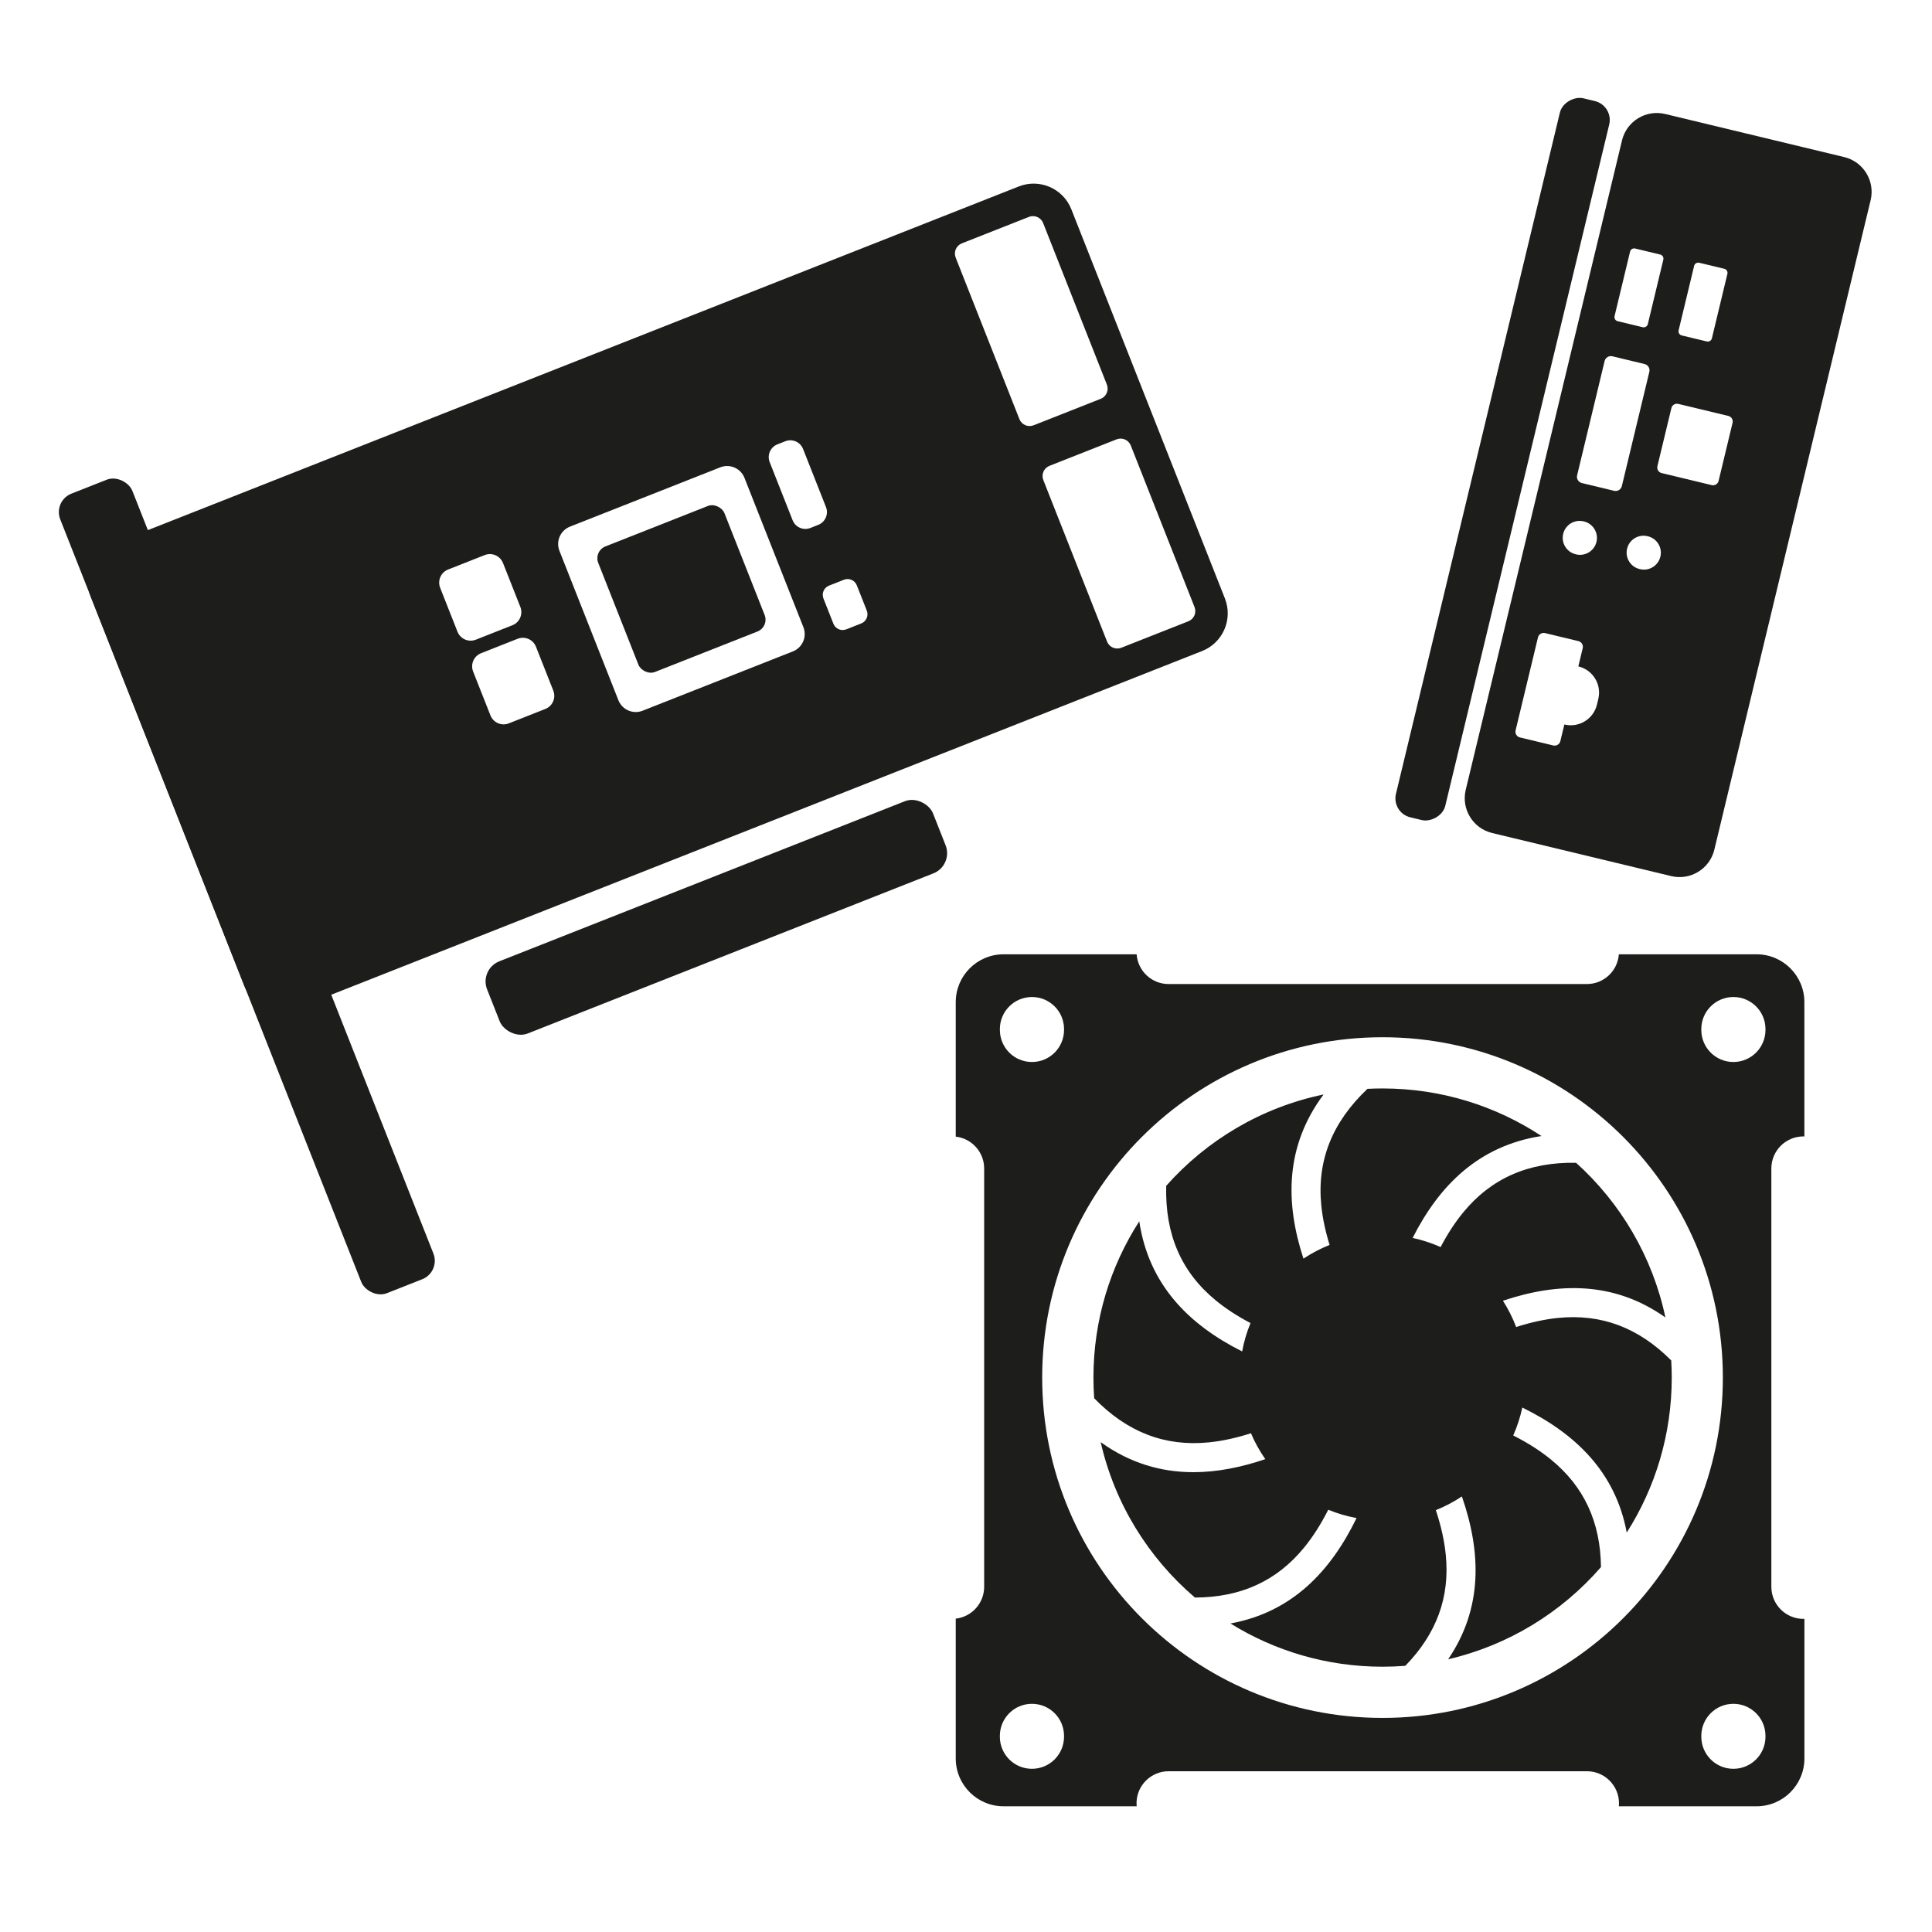 <?xml version="1.0" encoding="UTF-8"?>
<svg id="Other_Parts" data-name="Other Parts" xmlns="http://www.w3.org/2000/svg" viewBox="0 0 1000 1000">
  <defs>
    <style>
      .cls-1 {
        fill: #1d1d1b;
        stroke-width: 0px;
      }
    </style>
  </defs>
  <rect class="cls-1" x="107.66" y="236.4" width="40.14" height="444.89" rx="10.25" ry="10.25" transform="translate(-159.52 78.92) rotate(-21.54)"/>
  <rect class="cls-1" x="246.69" y="454.77" width="248.13" height="40.15" rx="11.2" ry="11.2" transform="translate(-148.42 169.25) rotate(-21.54)"/>
  <g>
    <rect class="cls-1" x="317.6" y="269.94" width="70.21" height="69.86" rx="6.59" ry="6.59" transform="translate(-87.29 150.76) rotate(-21.54)"/>
    <path class="cls-1" d="M634.02,309.78l-79.5-201.46c-4.25-10.78-16.44-16.07-27.21-11.81L58.69,281.44c-10.78,4.25-16.06,16.44-11.81,27.21l79.5,201.46c4.25,10.78,16.44,16.07,27.21,11.81l468.61-184.94c10.78-4.25,16.06-16.44,11.81-27.21ZM236.8,326.98l-8.97-22.72c-1.48-3.76.36-8,4.12-9.48l18.92-7.47c3.76-1.48,8,.36,9.49,4.12l8.97,22.72c1.48,3.76-.36,8-4.12,9.48l-18.92,7.47c-3.76,1.48-8-.36-9.49-4.12ZM282.27,366.95l-18.92,7.47c-3.76,1.48-8-.36-9.49-4.12l-8.97-22.72c-1.48-3.76.36-8,4.12-9.48l18.92-7.47c3.76-1.48,8,.36,9.49,4.12l8.97,22.72c1.48,3.76-.36,8-4.12,9.48ZM410.4,337.17l-77.79,30.7c-4.96,1.96-10.57-.48-12.53-5.44l-30.51-77.31c-1.96-4.96.48-10.57,5.44-12.53l77.79-30.7c4.96-1.96,10.57.48,12.53,5.44l30.51,77.31c1.96,4.96-.48,10.57-5.44,12.53ZM419.46,273.27c-3.64,1.44-7.76-.35-9.2-3.99l-11.87-30.08c-1.44-3.64.35-7.76,3.99-9.2l4.08-1.61c3.64-1.44,7.76.35,9.2,3.99l11.87,30.08c1.44,3.64-.35,7.76-3.99,9.2l-4.08,1.61ZM445.76,322.7l-7.73,3.05c-2.63,1.04-5.61-.25-6.65-2.89l-5.17-13.09c-1.04-2.63.25-5.61,2.89-6.65l7.73-3.05c2.63-1.04,5.61.25,6.65,2.89l5.17,13.09c1.04,2.63-.25,5.61-2.89,6.65ZM527.64,216.93l-32.99-83.61c-1.15-2.92.28-6.21,3.2-7.36l34.72-13.7c2.92-1.15,6.21.28,7.36,3.2l32.99,83.61c1.15,2.92-.28,6.21-3.2,7.36l-34.72,13.7c-2.92,1.15-6.21-.28-7.36-3.2ZM615.09,321.58l-34.72,13.7c-2.92,1.15-6.21-.28-7.36-3.2l-32.99-83.61c-1.15-2.92.28-6.21,3.2-7.36l34.72-13.7c2.92-1.15,6.21.28,7.36,3.2l32.99,83.61c1.15,2.92-.28,6.21-3.2,7.36Z"/>
  </g>
  <path class="cls-1" d="M933.44,588.2c.17,0,.33.02.5.03v-69.53c0-13.68-11.09-24.76-24.76-24.76h-71.27c-.62,8.61-7.78,15.4-16.54,15.4h-216.51c-8.76,0-15.93-6.8-16.54-15.4h-68.87c-13.68,0-24.76,11.09-24.76,24.76v69.62c8.28.94,14.71,7.96,14.71,16.49v216.51c0,8.53-6.43,15.55-14.71,16.49v72.36c0,13.68,11.09,24.76,24.76,24.76h68.89c-.05-.5-.08-1.01-.08-1.53h0c0-9.17,7.43-16.61,16.61-16.61h216.51c9.17,0,16.61,7.43,16.61,16.61,0,.52-.03,1.03-.08,1.53h71.29c13.68,0,24.76-11.09,24.76-24.76v-72.27c-.17,0-.33.03-.5.03-9.17,0-16.61-7.43-16.61-16.61v-216.51c0-9.17,7.43-16.61,16.61-16.61ZM517.53,532.66c0-9.17,7.43-16.61,16.61-16.61s16.61,7.43,16.61,16.61v.42c0,9.17-7.43,16.61-16.61,16.61s-16.61-7.43-16.61-16.61v-.42ZM550.74,898.92c0,9.17-7.43,16.61-16.61,16.61s-16.61-7.43-16.61-16.61v-.42c0-9.17,7.43-16.61,16.61-16.61s16.61,7.43,16.61,16.61v.42ZM715.59,889.19h0c-97.29,0-176.16-78.87-176.16-176.16h0c0-97.29,78.87-176.16,176.16-176.16h0c97.29,0,176.16,78.87,176.16,176.16h0c0,97.29-78.87,176.16-176.16,176.16ZM913.81,898.92c0,9.17-7.43,16.61-16.61,16.61h0c-9.17,0-16.61-7.43-16.61-16.61v-.42c0-9.17,7.43-16.61,16.61-16.61h0c9.17,0,16.61,7.43,16.61,16.61v.42ZM913.81,533.08c0,9.17-7.43,16.61-16.61,16.61h0c-9.17,0-16.61-7.43-16.61-16.61v-.42c0-9.17,7.43-16.61,16.61-16.61h0c9.17,0,16.61,7.43,16.61,16.61v.42Z"/>
  <path class="cls-1" d="M864.98,704.11c-16.93-16.97-36.17-24.18-58.46-21.96-6.84.68-14.07,2.25-21.76,4.71-1.82-4.79-4.12-9.34-6.84-13.6,28.86-9.67,57.7-10.02,84.09,8.65-6.66-31.47-23.21-59.3-46.25-80.06-24.76-.42-43.98,8.08-58.49,25.8-4.18,5.1-8.04,11.02-11.61,17.83-4.6-2.05-9.44-3.65-14.48-4.73,13.78-27.25,34.28-47.74,66.68-52.75-23.6-15.56-51.86-24.62-82.25-24.62h0c-2.62,0-5.22.07-7.81.2-18.36,17.38-26.21,37.23-23.9,60.35.64,6.45,2.07,13.24,4.29,20.44-4.77,1.91-9.31,4.29-13.53,7.1-9.55-29.21-9.43-58.38,10.42-84.97-32.13,6.66-60.48,23.63-81.46,47.28-.65,25.2,7.84,44.72,25.78,59.41,5.11,4.19,11.04,8.05,17.86,11.63-1.93,4.67-3.39,9.58-4.33,14.68-27.59-13.85-48.34-34.51-53.25-67.35-15.01,23.32-23.72,51.09-23.72,80.89h0c0,3.59.13,7.16.38,10.69,17.14,17.61,36.66,25.1,59.34,22.84,6.86-.68,14.1-2.26,21.81-4.72,2.01,4.74,4.51,9.23,7.42,13.4-12.47,4.24-24.93,6.75-37.2,6.75-16.52,0-32.68-4.55-48-15.54,7.27,31.89,24.74,59.9,48.78,80.43,23.78-.07,42.35-8.58,56.46-25.81,4.55-5.55,8.71-12.06,12.55-19.64,4.66,1.92,9.56,3.37,14.65,4.3-13.44,27.65-33.45,48.76-65.27,54.57,22.88,14.19,49.86,22.38,78.75,22.38h0c3.96,0,7.88-.16,11.75-.46,16.25-16.69,23.13-35.61,20.95-57.45-.72-7.25-2.42-14.92-5.14-23.13,4.76-1.91,9.27-4.29,13.48-7.1,10.02,28.88,10.89,57.79-7.1,84.28,31.25-7.24,58.75-24.28,79.09-47.7-.26-23.37-8.78-41.67-25.81-55.61-5.54-4.54-12.04-8.7-19.61-12.53,2.04-4.59,3.63-9.42,4.7-14.45,27.33,13.38,48.19,33.25,54.06,64.7,14.75-23.18,23.29-50.7,23.29-80.21h0c0-3-.1-5.97-.27-8.93Z"/>
  <rect class="cls-1" x="586.35" y="224.54" width="382.79" height="26.27" rx="10.06" ry="10.06" transform="translate(364.7 938.23) rotate(-76.47)"/>
  <path class="cls-1" d="M954.56,81.3l-92.67-22.3c-9.94-2.39-19.95,3.73-22.34,13.67l-80.89,336.15c-2.39,9.94,3.73,19.95,13.67,22.34l92.67,22.3c9.94,2.39,19.95-3.73,22.34-13.67l80.89-336.15c2.39-9.94-3.73-19.95-13.67-22.34ZM868.85,170.99l8.03-33.38c.28-1.17,1.46-1.89,2.63-1.61l12.98,3.12c1.17.28,1.89,1.46,1.61,2.63l-8.03,33.38c-.28,1.17-1.46,1.89-2.63,1.61l-12.98-3.12c-1.17-.28-1.89-1.46-1.61-2.63ZM835.69,163.62l8.03-33.38c.28-1.17,1.46-1.89,2.63-1.61l12.98,3.12c1.17.28,1.89,1.46,1.61,2.63l-8.03,33.38c-.28,1.17-1.46,1.89-2.63,1.61l-12.98-3.12c-1.17-.28-1.89-1.46-1.61-2.63ZM809.1,276.32c1.13-4.7,5.86-7.6,10.57-6.47l.19.05c4.7,1.13,7.6,5.86,6.47,10.57h0c-1.13,4.7-5.86,7.6-10.57,6.47l-.19-.05c-4.7-1.13-7.6-5.86-6.47-10.57ZM827.29,361.77l-.71,2.94c-1.8,7.49-9.33,12.1-16.82,10.29-.02,0-.03-.01-.05-.01l-2.08,8.63c-.39,1.62-2.02,2.62-3.65,2.23l-17.28-4.16c-1.62-.39-2.62-2.02-2.23-3.65l11.58-48.13c.39-1.62,2.02-2.62,3.65-2.23l17.28,4.16c1.62.39,2.62,2.02,2.23,3.65l-2.27,9.45s.03,0,.05,0c7.49,1.8,12.1,9.33,10.29,16.82ZM835.46,254.04l-16.69-4.02c-1.79-.43-2.88-2.22-2.45-4.01l14.23-59.15c.43-1.78,2.22-2.88,4.01-2.45l16.69,4.02c1.79.43,2.88,2.22,2.45,4.01l-14.23,59.15c-.43,1.79-2.22,2.88-4.01,2.45ZM859.41,288.13c-1.13,4.7-5.85,7.59-10.55,6.46l-.22-.05c-4.7-1.13-7.59-5.85-6.46-10.55h0c1.13-4.7,5.85-7.59,10.55-6.46l.22.05c4.7,1.13,7.59,5.85,6.46,10.55ZM896.78,218.84l-7.24,30.08c-.38,1.58-1.97,2.56-3.55,2.18l-25.94-6.24c-1.58-.38-2.56-1.97-2.18-3.55l7.24-30.08c.38-1.58,1.97-2.56,3.55-2.18l25.94,6.24c1.58.38,2.56,1.97,2.18,3.55Z"/>
</svg>